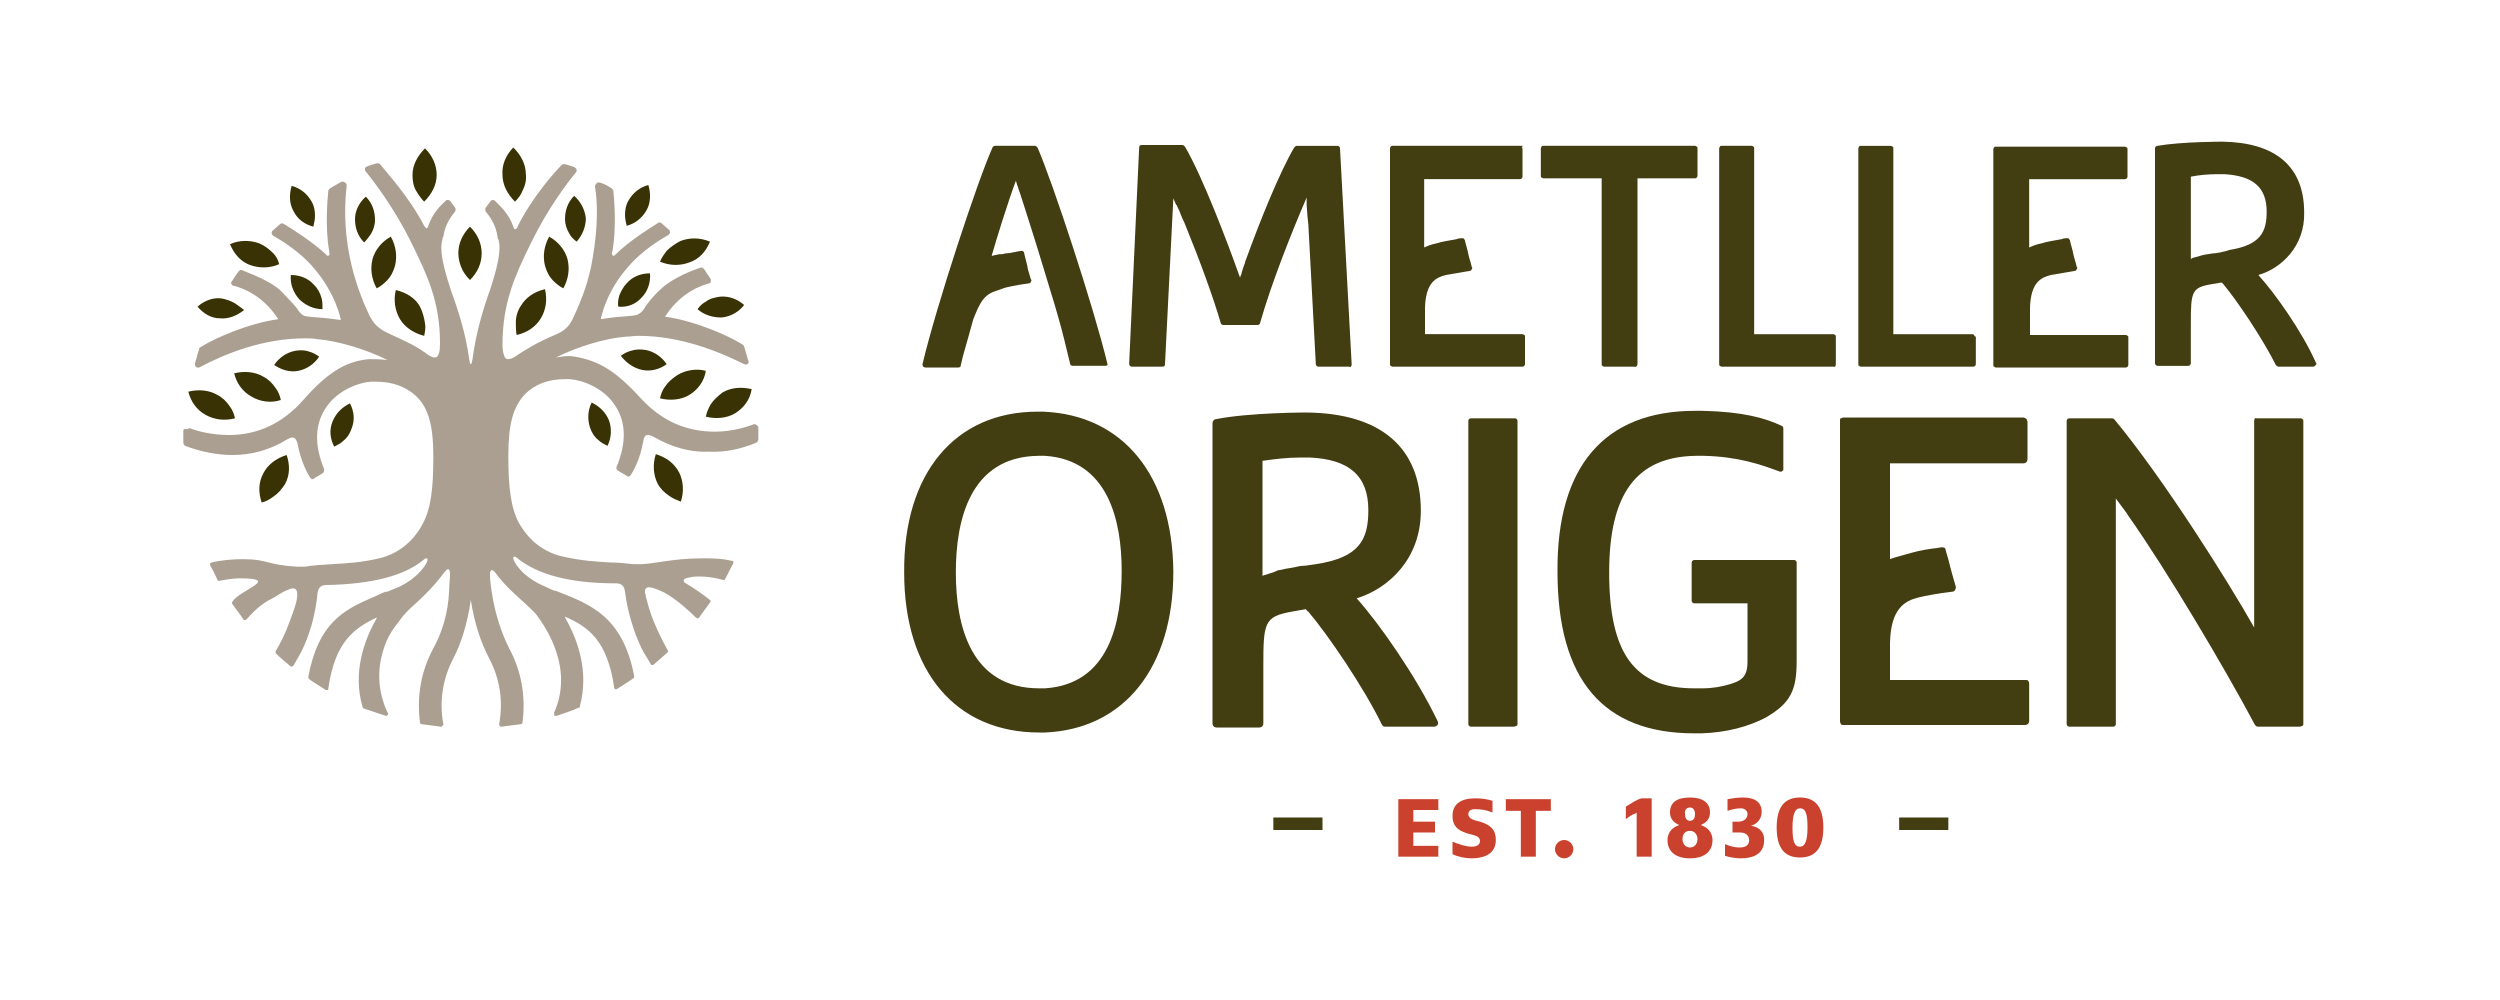 <?xml version="1.0" encoding="utf-8"?>
<!-- Generator: Adobe Illustrator 24.0.2, SVG Export Plug-In . SVG Version: 6.00 Build 0)  -->
<svg version="1.1" id="Capa_1" xmlns="http://www.w3.org/2000/svg" xmlns:xlink="http://www.w3.org/1999/xlink" x="0px" y="0px"
	 viewBox="0 0 300 120" style="enable-background:new 0 0 300 120;" xml:space="preserve">
<style type="text/css">
	.st0{fill:#AA9F91;}
	.st1{fill:#393205;}
	.st2{fill:#433D12;}
	.st3{fill:#CA412E;}
</style>
<g>
	<g>
		<path class="st0" d="M90.8,53.1c0.1-0.1,0.2-0.2,0.2-0.4l0-1.4c0-0.1-0.1-0.2-0.2-0.3c-0.1,0-0.1-0.1-0.2-0.1c0,0-0.1,0-0.1,0
			c-0.8,0.3-2.6,0.9-4.7,0.9c-3.5,0-6.4-1.3-8.9-4c-3.1-3.4-5.1-4.5-7.9-5c-0.9-0.2-2.2,0.1-2.3,0.1c2.6-1.3,5.9-2.3,8.4-2.5
			c0.5,0,1-0.1,1.5-0.1c5.1,0,9.7,1.9,12.7,3.4c0.2,0.1,0.3,0,0.4,0c0.1-0.1,0.2-0.3,0.1-0.4c-0.2-0.6-0.3-1.1-0.5-1.7
			c0-0.1-0.1-0.1-0.1-0.2c-1.7-1.1-5.8-2.9-9.4-3.4c1.3-2,3.1-3.4,5.3-4c0.1,0,0.2-0.1,0.2-0.2c0-0.1,0-0.2,0-0.3
			c-0.3-0.4-0.6-0.9-0.8-1.2c-0.1-0.1-0.2-0.2-0.3-0.2c0,0-0.1,0-0.1,0c-0.9,0.3-3.3,1.2-4.7,2.5c-0.7,0.6-1.3,1.3-1.9,2.1
			c0,0-0.1,0.1-0.1,0.2c-0.2,0.3-0.4,0.6-0.8,0.8c-0.3,0.2-1,0.2-2,0.3c-0.6,0-2.5,0.3-2.5,0.3c0-0.1,0.6-3.3,3.3-6.3
			c1.6-1.9,3.9-3.3,4.8-3.8c0.1-0.1,0.2-0.2,0.2-0.3c0-0.1,0-0.2-0.1-0.3l-0.9-0.8c-0.1-0.1-0.2-0.1-0.3-0.1c-0.1,0-0.1,0-0.2,0.1
			c-0.8,0.5-3.4,2.1-5.1,3.8c-0.1,0.1-0.2,0.1-0.2,0.1c0,0-0.1,0-0.1-0.1c-0.1-0.1-0.1-0.3,0-0.5c0.5-2.9,0.2-6.3,0.1-7.2
			c0-0.1-0.1-0.2-0.2-0.3c-0.3-0.2-0.8-0.5-1.4-0.7c-0.1,0-0.1,0-0.2,0c-0.1,0-0.2,0-0.2,0.1c-0.1,0.1-0.2,0.2-0.2,0.4
			c0.3,1.8,0.4,4.7-0.3,8.7c-0.4,2.4-1.2,4.7-2.3,7c-0.3,0.7-0.8,1.5-2,2c-2.4,1-3.8,1.9-5,2.7c-0.3,0.2-0.6,0.3-0.8,0.3
			c-0.2,0-0.4-0.1-0.5-0.4c-0.1-0.3-0.2-0.7-0.2-1.3c0-5.1,1.5-8.3,3.3-12l0.2-0.4c1.9-3.9,4.3-7.1,5.3-8.3c0.1-0.1,0.1-0.2,0.1-0.3
			c0-0.1-0.1-0.2-0.2-0.3c-0.4-0.2-0.9-0.3-1.2-0.4c0,0-0.1,0-0.1,0c-0.1,0-0.2,0-0.3,0.1c-0.8,0.8-3.5,3.8-5.3,7.4
			c0,0.1-0.1,0.3-0.3,0.3c-0.1,0-0.1,0-0.2-0.3c-0.5-1.5-1.6-2.5-2.1-3C59.3,24,59.2,24,59.2,24c-0.1,0-0.2,0-0.3,0.1l-0.6,0.8
			c-0.1,0.1-0.1,0.4,0,0.5c0.4,0.5,1.2,1.5,1.4,3c0,0.1,0,0.2,0.1,0.3c0.2,0.7,0.4,1.9-1,6.1C58,37,57.1,40,56.7,43.1
			c-0.1,0.4-0.1,0.6-0.2,0.6c-0.1,0-0.1-0.2-0.2-0.6c-0.4-3.1-1.4-6.1-2.2-8.3c-1.4-4.2-1.2-5.4-1-6.1c0-0.1,0-0.2,0.1-0.3
			c0.2-1.5,1-2.5,1.4-3c0.1-0.1,0.1-0.4,0-0.5l-0.6-0.8c-0.1-0.1-0.2-0.1-0.3-0.1c-0.1,0-0.2,0-0.2,0.1c-0.6,0.5-1.6,1.5-2.1,3
			c-0.1,0.2-0.1,0.3-0.2,0.3c-0.1,0-0.2-0.2-0.3-0.3c-1.8-3.5-4.6-6.5-5.3-7.4c-0.1-0.1-0.2-0.1-0.3-0.1c0,0-0.1,0-0.1,0
			c-0.3,0.1-0.8,0.2-1.2,0.4c-0.1,0-0.2,0.1-0.2,0.3c0,0.1,0,0.2,0.1,0.3c1,1.2,3.4,4.4,5.3,8.2l0.2,0.4c1.8,3.7,3.4,6.9,3.4,12
			c0,0.8-0.1,1.7-0.6,1.7c-0.2,0-0.5-0.1-0.8-0.3c-1.5-1.1-2.2-1.4-5-2.7c-1.2-0.6-1.6-1.2-2-1.9c-1.1-2.3-1.9-4.6-2.4-7
			c-0.8-3.9-0.6-6.9-0.4-8.7c0-0.1,0-0.3-0.2-0.4c-0.1,0-0.1-0.1-0.2-0.1c-0.1,0-0.1,0-0.2,0c-0.5,0.3-1.1,0.6-1.4,0.8
			c-0.1,0.1-0.2,0.2-0.2,0.3c-0.1,1-0.4,4.4,0.1,7.2c0,0.2,0.1,0.4,0,0.5c0,0-0.1,0.1-0.1,0.1c-0.1,0-0.2,0-0.2-0.1
			c-1.7-1.6-4.4-3.3-5.1-3.7c-0.1,0-0.1-0.1-0.2-0.1c-0.1,0-0.2,0-0.3,0.1l-0.9,0.8c-0.1,0.1-0.1,0.2-0.1,0.3c0,0.1,0.1,0.2,0.2,0.3
			c0.9,0.5,3.2,1.9,4.8,3.8c2.7,3.1,3.3,6.2,3.3,6.3c0,0-2.2-0.3-2.7-0.3c-0.1,0-1.4-0.1-1.7-0.2c-0.4-0.2-0.6-0.5-0.8-0.8
			c0-0.1-1.4-1.6-2-2.2c-1.4-1.3-3.8-2.1-4.7-2.5c0,0-0.1,0-0.1,0c-0.1,0-0.2,0.1-0.3,0.2c-0.2,0.3-0.5,0.7-0.8,1.2
			c-0.1,0.1-0.1,0.2,0,0.3c0,0.1,0.1,0.2,0.3,0.2c2.2,0.6,4,2,5.3,4c-3.6,0.5-7.7,2.3-9.4,3.4c-0.1,0-0.1,0.1-0.1,0.2
			c-0.2,0.5-0.3,1.1-0.5,1.7c0,0.1,0,0.3,0.1,0.4c0.1,0.1,0.2,0.1,0.2,0.1c0.1,0,0.1,0,0.2,0c3-1.6,7.6-3.5,12.7-3.5
			c0.5,0,1,0,1.5,0.1c2.4,0.2,5.8,1.2,8.4,2.5c-0.1,0-0.8-0.1-1.6-0.1c-0.3,0-0.5,0-0.7,0c-2.8,0.3-4.9,1.6-7.9,5
			c-2.4,2.7-5.4,4.1-8.8,4.1c-2.2,0-3.9-0.5-4.7-0.8c0,0-0.1,0-0.1,0c-0.1,0-0.1,0-0.2,0.1C22,51.4,22,51.6,22,51.7l0,1.4
			c0,0.2,0.1,0.3,0.2,0.4c1.9,0.7,3.8,1.1,5.7,1.1c2.3,0,4.5-0.6,6.6-1.9c0.2-0.1,0.4-0.2,0.6-0.2c0.1,0,0.4,0,0.6,0.7
			c0.4,2.2,1.2,3.6,1.5,4.1c0.1,0.1,0.2,0.2,0.3,0.2c0.1,0,0.1,0,0.2-0.1l1-0.6c0.2-0.1,0.2-0.3,0.2-0.5c-1.2-2.9-1.1-5.3,0.1-7.2
			c1.4-2.3,4.1-3.2,5.5-3.3c0.2,0,0.4,0,0.6,0c2,0,3.6,0.6,4.8,1.7c1.5,1.4,2.1,3.5,2.1,7.3c0,3.9-0.3,6.3-1.3,8.1
			c-1.1,2.1-3,3.6-5.2,4.1c-2.1,0.5-3.9,0.6-5.7,0.7c-1.1,0.1-2.1,0.1-3.2,0.3c0,0-0.4,0-0.9,0c-3.8-0.2-3.5-0.9-6.5-0.9
			c-1.2,0-2.6,0.1-3.8,0.4c-0.1,0-0.1,0.1-0.2,0.1c0,0.1,0,0.1,0,0.2c0.4,0.7,0.6,1.1,0.9,1.8c0,0.1,0.1,0.1,0.2,0.1c0,0,0,0,0,0
			c0.7-0.1,1.4-0.3,2.5-0.3c5,0-0.1,1.4-0.9,2.8c-0.1,0.1-0.1,0.2,0,0.3c0.4,0.6,0.9,1.2,1.3,1.8c0,0.1,0.1,0.1,0.2,0.1h0
			c0.1,0,0.1,0,0.2-0.1c0.8-0.9,1.8-1.9,3.1-2.5c0.4-0.2,1.2-0.8,1.8-1c0.1,0,0.1,0,0.2-0.1c0.8-0.3,1.4,0,0.6,2.4
			c-0.5,1.4-1.1,3.2-2.2,5c-0.1,0.1,0,0.2,0,0.3c0.5,0.5,1.1,1,1.7,1.5c0,0,0.1,0.1,0.2,0.1c0,0,0,0,0,0c0.1,0,0.1-0.1,0.2-0.1
			c0.1-0.2,0.3-0.5,0.4-0.7c1.6-2.6,2.3-5.8,2.5-8c0.1-0.7,0.4-1,1.1-1c5.4-0.1,9.3-1.1,11.6-3c0.2-0.2,0.3-0.2,0.4-0.2
			c0.1,0,0.1,0,0.1,0.1c0.1,0.4-1.1,2.3-3.6,3.4c-0.4,0.2-0.8,0.3-1.2,0.5L46.3,71c-0.6,0.2-1.1,0.5-1.6,0.7
			c-3.5,1.5-6.5,3.1-7.7,9.5c0,0.1,0,0.2,0.1,0.3c0.7,0.5,1.4,0.9,2,1.3c0,0,0.1,0,0.1,0c0,0,0.1,0,0.1,0c0.1,0,0.1-0.1,0.1-0.2
			c0.8-5.6,3.1-7.2,5.8-8.5c0,0,0,0.1,0,0.1c-1.5,2.6-2.9,6.5-1.7,10.6c0,0.1,0.1,0.1,0.1,0.2c0.9,0.3,1.8,0.6,2.7,0.9c0,0,0,0,0,0
			c0.1,0,0.2,0,0.2-0.1c0.1-0.1,0.1-0.2,0-0.3c-1.2-2.6-1.4-5.5-0.1-8.6c0.3-0.7,0.8-1.5,1.3-2.1c0.1-0.1,0.2-0.3,0.3-0.4
			c0.4-0.6,1.1-1.3,1.9-2c1.1-1,2.3-2.2,3.4-3.7c0.2-0.2,0.3-0.4,0.5-0.4c0,0,0.1,0,0.1,0.1c0.1,0.1,0.1,0.3,0.1,0.5
			c0,0.6-0.1,1.3-0.1,1.9C53.8,73.6,53,76,52,77.8c-1.5,2.8-2,5.8-1.6,8.9c0,0.1,0.1,0.2,0.2,0.2c0.7,0.1,1.5,0.2,2.3,0.3h0
			c0.1,0,0.1,0,0.2-0.1c0.1-0.1,0.1-0.1,0.1-0.2c-0.5-2.7-0.1-5.4,1.2-7.9c1-1.9,1.7-4.3,2.1-7c0.4,2.7,1.2,5.1,2.2,7
			c1.3,2.5,1.7,5.1,1.2,7.9c0,0.1,0,0.2,0.1,0.2c0,0.1,0.1,0.1,0.2,0.1l0,0c0.8-0.1,1.6-0.2,2.3-0.3c0.1,0,0.2-0.1,0.2-0.2
			c0.4-3.1-0.1-6.1-1.6-8.9C60.2,76,59.4,73.7,59,71c-0.1-0.7-0.2-1.3-0.2-2c0-0.2,0-0.4,0.1-0.5c0,0,0.1-0.1,0.1-0.1
			c0.1,0,0.3,0.1,0.5,0.4c1.1,1.5,2.4,2.6,3.5,3.6c0.5,0.5,1,0.9,1.4,1.4c0.6,0.8,1.3,1.9,1.8,3c1.4,3.1,1.5,6,0.3,8.7
			c0,0.1,0,0.2,0,0.3c0,0.1,0.1,0.1,0.2,0.1c0,0,0,0,0.1,0c0.9-0.3,1.8-0.6,2.7-1c0.1,0,0.1-0.1,0.1-0.2c1.1-4.2-0.3-8-1.8-10.6
			c0,0,0-0.1,0-0.1c2.8,1.2,5.1,2.9,5.9,8.5c0,0.1,0.1,0.2,0.1,0.2c0,0,0.1,0,0.1,0c0,0,0.1,0,0.1,0c0.6-0.4,1.3-0.8,2-1.3
			c0.1-0.1,0.1-0.2,0.1-0.3c-1.4-7.2-5.3-8.6-9.4-10.2l-0.1,0c-0.4-0.1-1.1-0.5-1.6-0.7c-2.4-1.1-3.5-2.9-3.4-3.3c0,0,0-0.1,0.1-0.1
			c0.1,0,0.2,0,0.4,0.2C64.6,69,68.5,70,73.9,70c0.7,0,1,0.3,1.1,1c0.1,0.7,0.2,1.4,0.4,2.2c0.2,0.9,0.5,1.9,0.9,3
			c0,0.1,0,0.1,0.1,0.2c0,0.1,0.1,0.2,0.1,0.3c0.3,0.7,0.6,1.4,1,2c0.2,0.3,0.4,0.7,0.6,1c0,0.1,0.1,0.1,0.2,0.1c0,0,0,0,0,0
			c0.1,0,0.1,0,0.2-0.1c0.6-0.5,1-0.9,1.6-1.4c0.1-0.1,0.1-0.2,0-0.3c-1.4-2.6-2-4.2-2.3-5.3c-0.1-0.4-0.2-0.8-0.3-1.1
			c0-0.1,0-0.3-0.1-0.4c-0.1-1,0.6-0.9,2.3-0.1c1.5,0.8,3.2,2.4,3.8,3c0.1,0,0.1,0.1,0.2,0.1h0c0.1,0,0.1,0,0.2-0.1
			c0.4-0.6,0.9-1.2,1.3-1.8c0.1-0.1,0.1-0.2,0-0.3c-1-0.8-2.2-1.6-2.9-2c-0.4-0.2-0.3-0.5,0-0.6c1.9-0.6,4.5,0.2,4.5,0.2
			c0.1,0,0.2,0,0.2-0.1c0.4-0.7,0.6-1.2,1-1.9c0-0.1,0-0.1,0-0.2c0-0.1-0.1-0.1-0.2-0.1C86.6,67,85.4,67,84.2,67
			c-3.7,0-6.1,0.8-7.8,0.7c-0.2,0-0.3,0-0.4,0c-0.9-0.1-1.8-0.2-2.7-0.2c-1.7-0.1-3.5-0.2-5.7-0.7c-2.3-0.5-4.1-1.9-5.3-4
			c-1-1.8-1.3-4.3-1.3-8.1c0-3.9,0.6-5.9,2-7.4c1.2-1.2,2.8-1.8,4.8-1.8c0.2,0,0.4,0,0.6,0c1.4,0.1,4.1,1,5.5,3.3
			c1.2,1.9,1.3,4.3,0.1,7.2c-0.1,0.2,0,0.4,0.2,0.5l1,0.6c0.1,0,0.1,0.1,0.2,0.1c0.1,0,0.2-0.1,0.3-0.2c0.3-0.5,1.1-1.8,1.5-4.1
			c0.1-0.7,0.4-0.7,0.6-0.7c0.2,0,0.3,0.1,0.6,0.2c2.1,1.2,4.3,1.9,6.6,1.8C87,54.3,88.9,53.9,90.8,53.1"/>
		<path class="st1" d="M33.7,48c-0.1-0.5-0.3-1-0.6-1.4c-0.4-0.6-0.9-1.1-1.5-1.4c-1-0.6-2.3-0.7-3.5-0.4c0.3,1.2,1,2.2,2.1,2.8
			C31.2,48.2,32.5,48.4,33.7,48 M32.9,43.8c0.9,0.6,1.9,0.9,2.9,0.7c1-0.2,1.9-0.8,2.5-1.7c-0.4-0.3-0.8-0.5-1.2-0.6
			C36.6,42,36,42,35.4,42.1C34.4,42.3,33.5,42.9,32.9,43.8 M28.2,50.2c-0.1-0.5-0.3-1-0.6-1.4c-0.4-0.6-0.9-1.1-1.5-1.4
			c-1-0.6-2.3-0.7-3.5-0.4c0.3,1.2,1,2.2,2.1,2.8C25.8,50.4,27,50.5,28.2,50.2 M28.2,36.4c-0.5-0.3-1.1-0.5-1.7-0.6
			c-1-0.1-2,0.3-2.8,1c0.7,0.8,1.6,1.4,2.7,1.4c1,0.1,2-0.3,2.9-1C28.9,36.9,28.5,36.6,28.2,36.4 M32.8,30.4c-0.5-0.5-1-0.9-1.7-1.2
			c-1.1-0.4-2.4-0.4-3.5,0.1c0.5,1.2,1.3,2.1,2.4,2.5c1.1,0.4,2.4,0.4,3.5-0.1C33.4,31.2,33.1,30.7,32.8,30.4L32.8,30.4z M37.6,27.2
			c0.1-0.4,0.2-0.9,0.2-1.3c0-0.6-0.1-1.2-0.4-1.7c-0.5-0.9-1.3-1.6-2.4-1.9c-0.3,1-0.3,2.1,0.2,3C35.7,26.3,36.5,26.9,37.6,27.2
			 M46.4,33.7c0.5-0.5,0.8-1.1,1-1.8c0.3-1.2,0.1-2.4-0.5-3.5c-1.1,0.6-1.9,1.6-2.2,2.7c-0.3,1.2-0.1,2.4,0.5,3.5
			C45.6,34.4,46,34.1,46.4,33.7 M47.5,34.8c-0.3,1.2-0.1,2.5,0.5,3.5c0.6,1,1.7,1.7,2.9,2c0.1-0.5,0.2-1,0.1-1.5
			c-0.1-0.7-0.3-1.4-0.6-2C49.8,35.7,48.7,35.1,47.5,34.8 M44.5,28.1c0.3-0.5,0.5-1.1,0.5-1.7c0-1-0.3-2-1.1-2.8
			c-0.8,0.7-1.3,1.7-1.3,2.7c0,1,0.3,2,1.1,2.8C44,28.8,44.2,28.5,44.5,28.1 M50.9,24.2c0.9-0.9,1.5-2,1.5-3.2
			c0-1.2-0.5-2.3-1.4-3.2c-0.9,0.9-1.5,2-1.5,3.2c0,0.7,0.1,1.4,0.5,2C50.3,23.5,50.6,23.9,50.9,24.2 M56.4,33.6
			c0.9-0.9,1.4-2,1.4-3.2c0-1.2-0.5-2.3-1.4-3.2c-0.9,0.9-1.4,2-1.4,3.2c0,0.7,0.2,1.4,0.5,2C55.7,32.8,56,33.2,56.4,33.6
			 M62.7,22.9c0.3-0.6,0.5-1.3,0.4-2c0-1.2-0.6-2.3-1.5-3.2c-0.9,0.9-1.4,2.1-1.3,3.3c0,1.2,0.6,2.3,1.5,3.2
			C62.2,23.8,62.5,23.4,62.7,22.9 M65.9,28.4c-0.6,1.1-0.8,2.3-0.5,3.5c0.2,0.7,0.5,1.3,1,1.8c0.4,0.4,0.8,0.7,1.2,0.9
			c0.6-1.1,0.8-2.3,0.5-3.5C67.8,30,67,29,65.9,28.4 M65.4,34.7c-1.3,0.3-2.3,1-2.9,2c-0.4,0.6-0.6,1.3-0.6,2c0,0.5,0,1,0.1,1.5
			c1.3-0.3,2.3-1,2.9-2C65.5,37.2,65.7,36,65.4,34.7 M68.9,23.5c-0.8,0.8-1.1,1.8-1.1,2.8c0,0.6,0.2,1.2,0.5,1.7
			c0.2,0.4,0.5,0.7,0.9,1c0.7-0.8,1.1-1.8,1.1-2.8C70.2,25.2,69.7,24.2,68.9,23.5 M77.6,25.2c0.5-0.9,0.5-2,0.2-3
			c-1.1,0.3-1.9,1-2.4,1.9c-0.3,0.5-0.4,1.1-0.4,1.7c0,0.4,0.1,0.9,0.2,1.3C76.3,26.8,77.1,26.1,77.6,25.2 M85.2,29
			c-1.2-0.5-2.4-0.5-3.5-0.1c-0.6,0.3-1.2,0.7-1.7,1.2v0c-0.3,0.4-0.6,0.8-0.8,1.3c1.2,0.5,2.4,0.5,3.5,0.1
			C83.9,31.1,84.7,30.2,85.2,29 M86.6,38.1c1-0.1,2-0.6,2.7-1.5c-0.8-0.7-1.8-1.1-2.9-1c-0.6,0.1-1.2,0.2-1.7,0.6
			c-0.4,0.2-0.7,0.5-1,0.9C84.5,37.8,85.5,38.1,86.6,38.1 M81.3,45c-0.6,0.4-1.1,0.8-1.5,1.4c-0.3,0.4-0.5,0.9-0.6,1.4
			c1.2,0.3,2.5,0.2,3.5-0.4c1-0.6,1.8-1.6,2-2.9C83.6,44.2,82.3,44.4,81.3,45 M77.1,44.4c1,0.2,2.1-0.1,2.9-0.7
			c-0.6-0.9-1.5-1.5-2.5-1.7c-0.6-0.1-1.2-0.1-1.8,0.1c-0.4,0.1-0.8,0.3-1.2,0.6C75.2,43.6,76.1,44.2,77.1,44.4 M85.3,48.5
			C85,49,84.8,49.5,84.7,50c1.2,0.3,2.5,0.2,3.5-0.4c1-0.6,1.8-1.6,2-2.9c-1.2-0.3-2.5-0.2-3.5,0.4C86.2,47.5,85.7,47.9,85.3,48.5
			 M77,35.7c0.7-0.7,1.1-1.8,1-2.9c-1.1,0-2.1,0.4-2.8,1.2c-0.4,0.4-0.7,1-0.9,1.5c-0.1,0.4-0.2,0.9-0.1,1.3
			C75.3,36.9,76.3,36.5,77,35.7 M37.7,34.2C37,33.4,36,33,34.9,33c-0.1,1.1,0.3,2.1,1,2.9c0.7,0.7,1.7,1.2,2.8,1.2
			c0-0.5,0-0.9-0.1-1.3C38.4,35.1,38.1,34.6,37.7,34.2 M31.6,56.8c-0.6,1.1-0.6,2.3-0.2,3.5c0.5-0.1,1-0.4,1.4-0.7h0
			c0.6-0.4,1-0.9,1.4-1.5c0.6-1.1,0.6-2.3,0.2-3.5C33.1,55,32.1,55.8,31.6,56.8 M39.9,50.6c-0.4,1-0.3,2,0.2,3
			c0.4-0.2,0.8-0.4,1.1-0.7c0.5-0.4,0.8-0.9,1-1.5c0.4-1,0.3-2-0.2-3C41,48.9,40.3,49.6,39.9,50.6 M80.3,59.5
			c0.4,0.3,0.9,0.5,1.4,0.7c0.4-1.2,0.3-2.5-0.2-3.5c-0.6-1.1-1.5-1.8-2.8-2.2c-0.4,1.2-0.3,2.5,0.2,3.5
			C79.2,58.6,79.7,59.1,80.3,59.5L80.3,59.5z M71.8,52.8c0.3,0.3,0.7,0.5,1.1,0.7c0.5-1,0.5-2.1,0.2-3c-0.4-1-1.1-1.7-2.1-2.2
			c-0.5,1-0.5,2.1-0.2,3C71,51.9,71.3,52.4,71.8,52.8"/>
	</g>
	<g>
		<path class="st2" d="M270.5,50.5l0,24.8c-3.1-5.5-10.9-17.9-16.8-25c-0.1-0.1-0.2-0.1-0.3-0.1h-5.1c-0.2,0-0.3,0.2-0.3,0.3l0,36.4
			c0,0.2,0.2,0.3,0.3,0.3h5.3c0.2,0,0.3-0.2,0.3-0.3l0-27.1c0.1,0.2,0.9,1.2,1.1,1.5c0,0,0.3,0.4,0.4,0.6
			c4.6,6.5,11.7,18.5,15.2,25.1c0.1,0.1,0.2,0.2,0.3,0.2h5.1c0.1,0,0.2-0.1,0.3-0.1c0.1-0.1,0.1-0.1,0.1-0.2l0-36.4
			c0-0.2-0.2-0.3-0.3-0.3h-5.3C270.6,50.1,270.5,50.3,270.5,50.5"/>
		<path class="st2" d="M243.6,40.1l0-3.2c0.1-3,1.3-3.6,2.5-3.9l0,0c0.6-0.1,1.7-0.3,2.9-0.5c0.1,0,0.2-0.1,0.2-0.2
			c0.1-0.1,0.1-0.2,0-0.3c-0.1-0.5-0.3-1-0.4-1.5c-0.1-0.6-0.3-1.1-0.4-1.6c0,0,0-0.1-0.1-0.2c-0.1-0.2-0.4-0.1-0.4-0.1
			c-0.1,0-0.3,0-0.5,0.1c-1.1,0.2-1.8,0.3-2.4,0.5c-0.6,0.1-1.3,0.4-1.5,0.5v-8.2h11.5c0.2,0,0.3-0.2,0.3-0.3v-3.3
			c0-0.1,0-0.2-0.1-0.2c-0.1-0.1-0.2-0.1-0.2-0.1h-15.5c-0.1,0-0.2,0-0.2,0.1c-0.1,0.1-0.1,0.2-0.1,0.2l0,25.9c0,0.1,0,0.2,0.1,0.2
			c0.1,0.1,0.2,0.1,0.2,0.1l15.6,0c0.2,0,0.3-0.2,0.3-0.3v-3.3c0-0.1,0-0.2-0.1-0.2c-0.1-0.1-0.2-0.1-0.2-0.1H243.6z"/>
		<path class="st2" d="M203.3,88c0.2,0,0.7,0,0.9,0c3-0.1,5.6-0.8,7.7-1.9c3.1-1.8,3.7-3.4,3.7-6.9V67.5c0-0.2-0.2-0.3-0.3-0.3
			l-12,0c-0.2,0-0.3,0.2-0.3,0.3v4.6c0,0.2,0.2,0.3,0.3,0.3h6.4l0,7c0,1.9-0.8,2.3-2.1,2.7c-1,0.3-2.1,0.5-3.3,0.5c0,0-0.7,0-0.9,0
			c0,0,0,0-0.1,0c-7.1,0-10.2-4.1-10.2-13.9c0-9.5,3.3-13.9,10.4-14c0.2,0,0.4,0,0.7,0c0,0,0.1,0,0.1,0c0.1,0,0.1,0,0.2,0
			c0,0,0,0,0,0c4,0.1,6.7,1,9.1,1.9c0,0,0.1,0,0.1,0c0.1,0,0.1,0,0.2-0.1c0.1,0,0.1-0.1,0.1-0.2c0,0,0-0.1,0-0.1v-4.8
			c0-0.1-0.1-0.3-0.2-0.3c-1.9-0.9-4.6-1.7-9.5-1.8c-0.1,0-0.1,0-0.2,0c-0.2,0-0.5,0-0.7,0c-10.9,0-16.6,6.7-16.5,19.3
			C186.9,81.6,192.4,88,203.3,88"/>
		<path class="st2" d="M196.5,43.7V21.4l6.9,0l0,0c0.2,0,0.3-0.2,0.3-0.3v-3.3c0-0.1,0-0.2-0.1-0.2c-0.1-0.1-0.2-0.1-0.2-0.1h-18.2
			c-0.1,0-0.2,0-0.2,0.1c-0.1,0.1-0.1,0.2-0.1,0.2l0,3.3c0,0.1,0,0.2,0.1,0.2c0.1,0.1,0.2,0.1,0.2,0.1h7v22.3c0,0.1,0,0.2,0.1,0.2
			c0.1,0.1,0.2,0.1,0.2,0.1l3.6,0C196.3,44.1,196.5,43.9,196.5,43.7"/>
		<path class="st2" d="M181.7,87.2c0.1,0,0.2-0.1,0.3-0.1c0.1-0.1,0.1-0.1,0.1-0.2V50.5c0-0.2-0.2-0.3-0.3-0.3h-5.3
			c-0.2,0-0.3,0.2-0.3,0.3l0,36.4c0,0.2,0.2,0.3,0.3,0.3L181.7,87.2z"/>
		<path class="st2" d="M172.5,86.5c-2.6-5.4-7-11.7-9.7-14.7c3.9-1.2,7.7-4.8,7.7-10.5c0-7.6-4.8-11.7-13.7-11.8l0,0
			c0,0-6.9,0-10.9,0.8c-0.2,0-0.4,0.2-0.4,0.5l0,36c0,0.3,0.2,0.5,0.5,0.5h5.1c0.3,0,0.5-0.2,0.5-0.5V80c0-5.3,0.1-6,3.4-6.6
			l1.7-0.3c0,0,0.2,0.3,0.3,0.3c2.3,2.7,6.6,9,8.8,13.5c0.1,0.2,0.2,0.3,0.4,0.3h5.9c0.2,0,0.3-0.1,0.4-0.2
			C172.6,86.9,172.6,86.7,172.5,86.5z M157.9,67.7c-0.8,0.1-1.2,0.2-1.6,0.2c-0.3,0-0.6,0.1-1.1,0.2c-0.7,0.1-1.2,0.2-1.6,0.3
			c-0.2,0-0.4,0.1-0.6,0.2c-0.3,0.1-0.6,0.2-0.9,0.3c-0.2,0.1-0.4,0.1-0.6,0.2V55.3c1.4-0.2,2.9-0.4,4.7-0.4c0.1,0,0.3,0,0.4,0
			l0.1,0l0.1,0h0c0.1,0,0.2,0,0.3,0c4.8,0.2,7.1,2.2,7.1,6.3C164.2,64.7,163.2,66.9,157.9,67.7z"/>
		<path class="st2" d="M125.2,49.4c-0.1,0-0.5,0-0.7,0c-9.9,0-16.1,7.4-16,19.3c0,11.9,6.2,19.2,16.2,19.2c0.2,0,0.4,0,0.5,0
			c0.1,0,0.1,0,0.2,0c9.5-0.4,15.4-7.8,15.4-19.3C140.7,57.1,134.8,49.8,125.2,49.4z M125.4,82.6C125.4,82.6,125.4,82.6,125.4,82.6
			c-0.1,0-0.2,0-0.2,0c-0.1,0-0.3,0-0.4,0c0,0-0.1,0-0.1,0c-8.2,0-10-7.5-10-13.9c0-6.3,1.7-13.9,9.9-14c0.1,0,0.6,0,0.7,0
			c0.1,0,0.1,0,0.1,0c7.6,0.5,9.2,7.8,9.2,13.8C134.6,74.7,133.1,82.1,125.4,82.6z"/>
		<path class="st2" d="M132.9,43.7c-1.6-6.7-6.6-21.9-8.4-26c-0.1-0.1-0.2-0.2-0.3-0.2l0,0h-4.8c-0.1,0-0.3,0.1-0.3,0.2
			c-1.8,4-6.8,19.2-8.4,26c0,0.1,0,0.2,0.1,0.3c0.1,0.1,0.2,0.1,0.3,0.1l3.9,0l0,0c0.2,0,0.3-0.1,0.3-0.3c0.3-1.4,0.8-2.9,1.3-4.8
			l0.2-0.7c0.1-0.2,0.1-0.3,0.2-0.5c0.4-1,0.8-1.8,1.4-2.3c0.6-0.5,1.2-0.6,2-0.9l0.3-0.1c0,0,1.2-0.3,2.8-0.5
			c0.1,0,0.2-0.1,0.2-0.2c0.1-0.1,0.1-0.2,0-0.3c-0.1-0.4-0.3-0.9-0.4-1.4l0-0.1c-0.1-0.4-0.3-1.2-0.4-1.6l0-0.1
			c0-0.1-0.1-0.1-0.1-0.1c-0.1-0.1-0.1-0.1-0.2-0.1h0c0,0-0.1,0-0.6,0.1c-0.5,0.1-0.9,0.2-1.3,0.2c-0.1,0-0.3,0.1-0.5,0.1
			c-0.1,0-0.1,0-0.2,0c-0.2,0-0.4,0.1-0.5,0.1c-0.2,0-0.3,0.1-0.5,0.1c0.6-2.1,1.9-6.3,2.9-9c0.1,0.2,0.1,0.4,0.2,0.6
			c0.1,0.2,0.1,0.4,0.2,0.6c0,0.1,0.1,0.2,0.1,0.3c0.1,0.2,0.1,0.4,0.2,0.6c0.5,1.6,1.2,3.7,1.9,6l2.1,6.9c0,0,0,0,0,0l0.2,0.7
			c0.8,2.7,1.2,4.6,1.6,6.2c0,0.2,0.2,0.3,0.3,0.3l1.1,0h2.8c0.1,0,0.2,0,0.3-0.1C132.9,43.9,132.9,43.8,132.9,43.7"/>
		<path class="st2" d="M162.1,44c0.1-0.1,0.1-0.2,0.1-0.3l-1.4-25.9c0-0.2-0.2-0.3-0.3-0.3h-4.9c-0.1,0-0.2,0.1-0.3,0.2
			c-1.8,3.1-4.1,8.8-5.8,13.5c-0.1,0.2-0.1,0.4-0.2,0.6c0,0.1-0.1,0.2-0.1,0.3c-0.1,0.2-0.1,0.4-0.2,0.6c0,0,0,0.1,0,0.1
			c-0.1,0.2-0.1,0.3-0.2,0.5c-1.6-4.5-4.5-12.1-6.6-15.7c-0.1-0.1-0.2-0.2-0.3-0.2l-4.9,0c-0.2,0-0.3,0.1-0.3,0.3l-1.2,25.9
			c0,0.1,0,0.2,0.1,0.3c0.1,0.1,0.2,0.1,0.2,0.1l3.7,0l0,0c0.2,0,0.3-0.1,0.3-0.3l1-19.9c0.1,0.2,0.2,0.5,0.3,0.7c0,0,0,0.1,0.1,0.1
			c0.1,0.3,0.3,0.6,0.4,0.9c0.1,0.2,0.1,0.3,0.2,0.5c0.1,0.3,0.3,0.6,0.4,0.9c1.8,4.4,3.4,8.8,4.3,11.9c0,0.1,0.2,0.2,0.3,0.2l4.1,0
			l0,0c0.1,0,0.3-0.1,0.3-0.2c1.3-4.6,3.7-10.7,5.6-15.1l0,0.9l0.1,1.4l0.1,0.9l0.9,16.8c0,0.2,0.2,0.3,0.3,0.3l3.7,0
			C162,44.1,162.1,44,162.1,44"/>
		<path class="st2" d="M182.6,17.5h-15.5c-0.1,0-0.2,0-0.2,0.1c-0.1,0.1-0.1,0.2-0.1,0.2l0,25.9c0,0.1,0,0.2,0.1,0.2
			c0.1,0.1,0.2,0.1,0.2,0.1l15.6,0c0.2,0,0.3-0.2,0.3-0.3v-3.3c0-0.1,0-0.2-0.1-0.2c-0.1-0.1-0.2-0.1-0.2-0.1h-11.7l0-3.2
			c0.1-3,1.3-3.6,2.5-3.9l0,0c0.6-0.1,1.7-0.3,2.9-0.5c0.1,0,0.2-0.1,0.2-0.2c0.1-0.1,0.1-0.2,0-0.3c-0.1-0.5-0.3-1-0.4-1.5
			c-0.1-0.6-0.3-1.1-0.4-1.6c0,0,0-0.1-0.1-0.2c-0.1-0.2-0.4-0.1-0.4-0.1c-0.1,0-0.3,0-0.5,0.1c-1.1,0.2-1.8,0.3-2.4,0.5
			c-0.6,0.1-1.3,0.4-1.5,0.5v-8.2h11.5c0.2,0,0.3-0.2,0.3-0.3v-3.3c0-0.1,0-0.2-0.1-0.2C182.8,17.5,182.7,17.5,182.6,17.5"/>
		<path class="st2" d="M220.3,43.7v-3.3c0-0.1,0-0.2-0.1-0.2c-0.1-0.1-0.2-0.1-0.2-0.1l-9.5,0V17.8c0-0.1,0-0.2-0.1-0.2
			c-0.1-0.1-0.2-0.1-0.2-0.1h-3.6c-0.1,0-0.2,0-0.2,0.1c-0.1,0.1-0.1,0.2-0.1,0.2l0,25.9c0,0.1,0,0.2,0.1,0.2
			c0.1,0.1,0.2,0.1,0.2,0.1l1.1,0l12.4,0C220.2,44.1,220.3,43.9,220.3,43.7"/>
		<path class="st2" d="M242.8,50.1h-21.6c-0.1,0-0.2,0.1-0.3,0.1s-0.1,0.2-0.1,0.3l0,36.1c0,0.1,0.1,0.2,0.1,0.3
			c0.1,0.1,0.2,0.1,0.3,0.1H243c0.3,0,0.5-0.2,0.5-0.5v-4.5c0-0.1-0.1-0.3-0.1-0.3c-0.1-0.1-0.2-0.1-0.3-0.1h-16.3l0-4.5
			c0.1-4.1,1.8-5,3.4-5.4l0,0c0.8-0.2,2.4-0.5,4.1-0.7c0.1,0,0.3-0.1,0.3-0.2c0.1-0.1,0.1-0.3,0.1-0.4c-0.2-0.6-0.4-1.4-0.6-2.1
			c-0.2-0.8-0.4-1.6-0.6-2.2c0,0,0-0.2-0.1-0.3c-0.1-0.2-0.6-0.1-0.6-0.1c-0.1,0-0.4,0.1-0.7,0.1c-1.6,0.2-2.6,0.5-3.3,0.7
			c-0.8,0.2-1.8,0.5-2,0.6V55.6h16c0.3,0,0.5-0.2,0.5-0.5v-4.5c0-0.1-0.1-0.2-0.1-0.3C243.1,50.2,242.9,50.1,242.8,50.1"/>
		<path class="st2" d="M236.9,40.2c-0.1-0.1-0.2-0.1-0.2-0.1l-9.5,0l0-22.3c0-0.1,0-0.2-0.1-0.2c-0.1-0.1-0.2-0.1-0.2-0.1h-3.6
			c-0.1,0-0.2,0-0.2,0.1c-0.1,0.1-0.1,0.2-0.1,0.2l0,25.9c0,0.1,0,0.2,0.1,0.2c0.1,0.1,0.2,0.1,0.2,0.1l1.1,0l12.4,0
			c0.2,0,0.3-0.2,0.3-0.3v-3.3C237,40.4,236.9,40.3,236.9,40.2"/>
		<path class="st2" d="M271,33c2.8-0.8,5.6-3.5,5.5-7.5c0-5.5-3.4-8.4-9.8-8.5h0c0,0-5,0-7.8,0.5c-0.2,0-0.3,0.2-0.3,0.3l0,25.8
			c0,0.2,0.2,0.3,0.3,0.3l3.7,0c0.2,0,0.3-0.2,0.3-0.3v-4.8c0-3.8,0.1-4.3,2.5-4.7l1.2-0.2c0,0,0.2,0.2,0.2,0.2
			c1.6,1.9,4.7,6.5,6.3,9.7c0.1,0.1,0.2,0.2,0.3,0.2h4.2c0.1,0,0.2-0.1,0.3-0.2c0.1-0.1,0.1-0.2,0-0.3C276.2,39.7,273,35.2,271,33z
			 M266.4,30.3c-0.2,0-0.4,0.1-0.8,0.1c-0.5,0.1-0.8,0.1-1.2,0.2c-0.1,0-0.3,0.1-0.4,0.1c-0.2,0.1-0.4,0.1-0.7,0.2
			c-0.1,0-0.3,0.1-0.4,0.2v-9.9c1-0.2,2.1-0.3,3.3-0.3c0.1,0,0.2,0,0.3,0l0.1,0l0.1,0l0,0c0.1,0,0.2,0,0.2,0
			c3.5,0.2,5.1,1.6,5.1,4.5c0,2.4-0.7,4-4.5,4.6C267,30.2,266.7,30.2,266.4,30.3z"/>
	</g>
	<g>
		<g>
			<g>
				<polygon class="st3" points="167.8,102.8 172.6,102.8 172.6,101.5 169.6,101.5 169.6,99.9 172.2,99.9 172.2,98.6 169.6,98.6 
					169.6,97.2 172.6,97.2 172.6,95.9 167.8,95.9 				"/>
				<path class="st3" d="M176.2,97.7c0-0.4,0.3-0.6,0.8-0.6c0.7,0,1.4,0.1,2.1,0.4v-1.4c-0.6-0.2-1.3-0.3-2.1-0.3
					c-1.7,0-2.7,0.7-2.7,2.1c0,1.5,1,1.9,2.1,2.2l0.4,0.1c0.4,0.1,0.8,0.3,0.8,0.7c0,0.5-0.4,0.7-1,0.7c-0.8,0-1.8-0.4-2.3-0.6v1.5
					c0.6,0.3,1.5,0.5,2.3,0.5c0.9,0,2.9-0.2,2.9-2.2c0-1.2-0.6-1.8-1.9-2.2l-0.4-0.1C176.8,98.4,176.2,98.2,176.2,97.7"/>
				<polygon class="st3" points="184.3,97.3 186.1,97.3 186.1,95.9 180.7,95.9 180.7,97.3 182.5,97.3 182.5,102.8 184.3,102.8 				
					"/>
				<path class="st3" d="M188.8,101.9c0-0.6-0.5-1.1-1.1-1.1s-1.1,0.5-1.1,1.1c0,0.6,0.5,1.1,1.1,1.1S188.8,102.5,188.8,101.9"/>
			</g>
			<g>
				<path class="st3" d="M196.4,102.8h1.8v-7H197c-0.5,0.1-1.1,0.5-1.9,1v1.5c0.4-0.3,0.8-0.6,1.2-0.7l0.1-0.1V102.8z"/>
				<path class="st3" d="M204.3,99.1l-0.2-0.1l0.2-0.1c0.4-0.2,0.9-0.6,0.9-1.4c0-1.2-0.9-1.8-2.4-1.8c-1.6,0-2.4,0.6-2.4,1.8
					c0,0.6,0.3,1.1,0.9,1.4l0.2,0.1l-0.2,0.1c-0.6,0.2-1.2,0.8-1.2,1.7c0,1.4,1,2.2,2.7,2.2c1.7,0,2.7-0.8,2.7-2.2
					C205.5,99.9,204.9,99.3,204.3,99.1z M202.8,96.9c0.2,0,0.6,0.1,0.6,0.8c0,0.7-0.4,0.8-0.6,0.8c-0.2,0-0.6-0.1-0.6-0.8
					C202.1,97.1,202.5,96.9,202.8,96.9z M202.8,101.7c-0.5,0-0.9-0.4-0.9-1s0.3-1,0.9-1c0.5,0,0.9,0.4,0.9,1
					S203.3,101.7,202.8,101.7z"/>
				<path class="st3" d="M210.1,99.1c0,0,1.3-0.3,1.3-1.7c0-1.1-0.8-1.7-2.2-1.7c-0.8,0-1.3,0.1-1.9,0.2v1.4
					c0.6-0.2,1.1-0.3,1.6-0.3c0.5,0,0.8,0.3,0.8,0.7c0,0.4-0.3,0.9-1.1,0.9h-0.7v1.3h0.9c1,0,1.1,0.7,1.1,0.9c0,0.9-0.9,0.9-1.2,0.9
					c-0.6,0-1.2-0.2-1.7-0.4v1.4c0.6,0.2,1.4,0.3,1.9,0.3c1.3,0,2.8-0.4,2.8-2.2C211.7,99.2,210.1,99.1,210.1,99.1"/>
				<path class="st3" d="M216,95.7c-1.9,0-2.8,1.2-2.8,3.6c0,2.4,0.9,3.6,2.8,3.6c1.9,0,2.8-1.2,2.8-3.6
					C218.8,96.9,217.9,95.7,216,95.7z M216,101.6c-0.7,0-0.9-0.7-0.9-2.3c0-1.6,0.3-2.3,0.9-2.3c0.7,0,0.9,0.7,0.9,2.3
					C216.9,100.9,216.6,101.6,216,101.6z"/>
			</g>
		</g>
		<rect x="152.8" y="98.1" class="st2" width="5.9" height="1.5"/>
		<rect x="227.9" y="98.1" class="st2" width="5.9" height="1.5"/>
	</g>
</g>
</svg>
